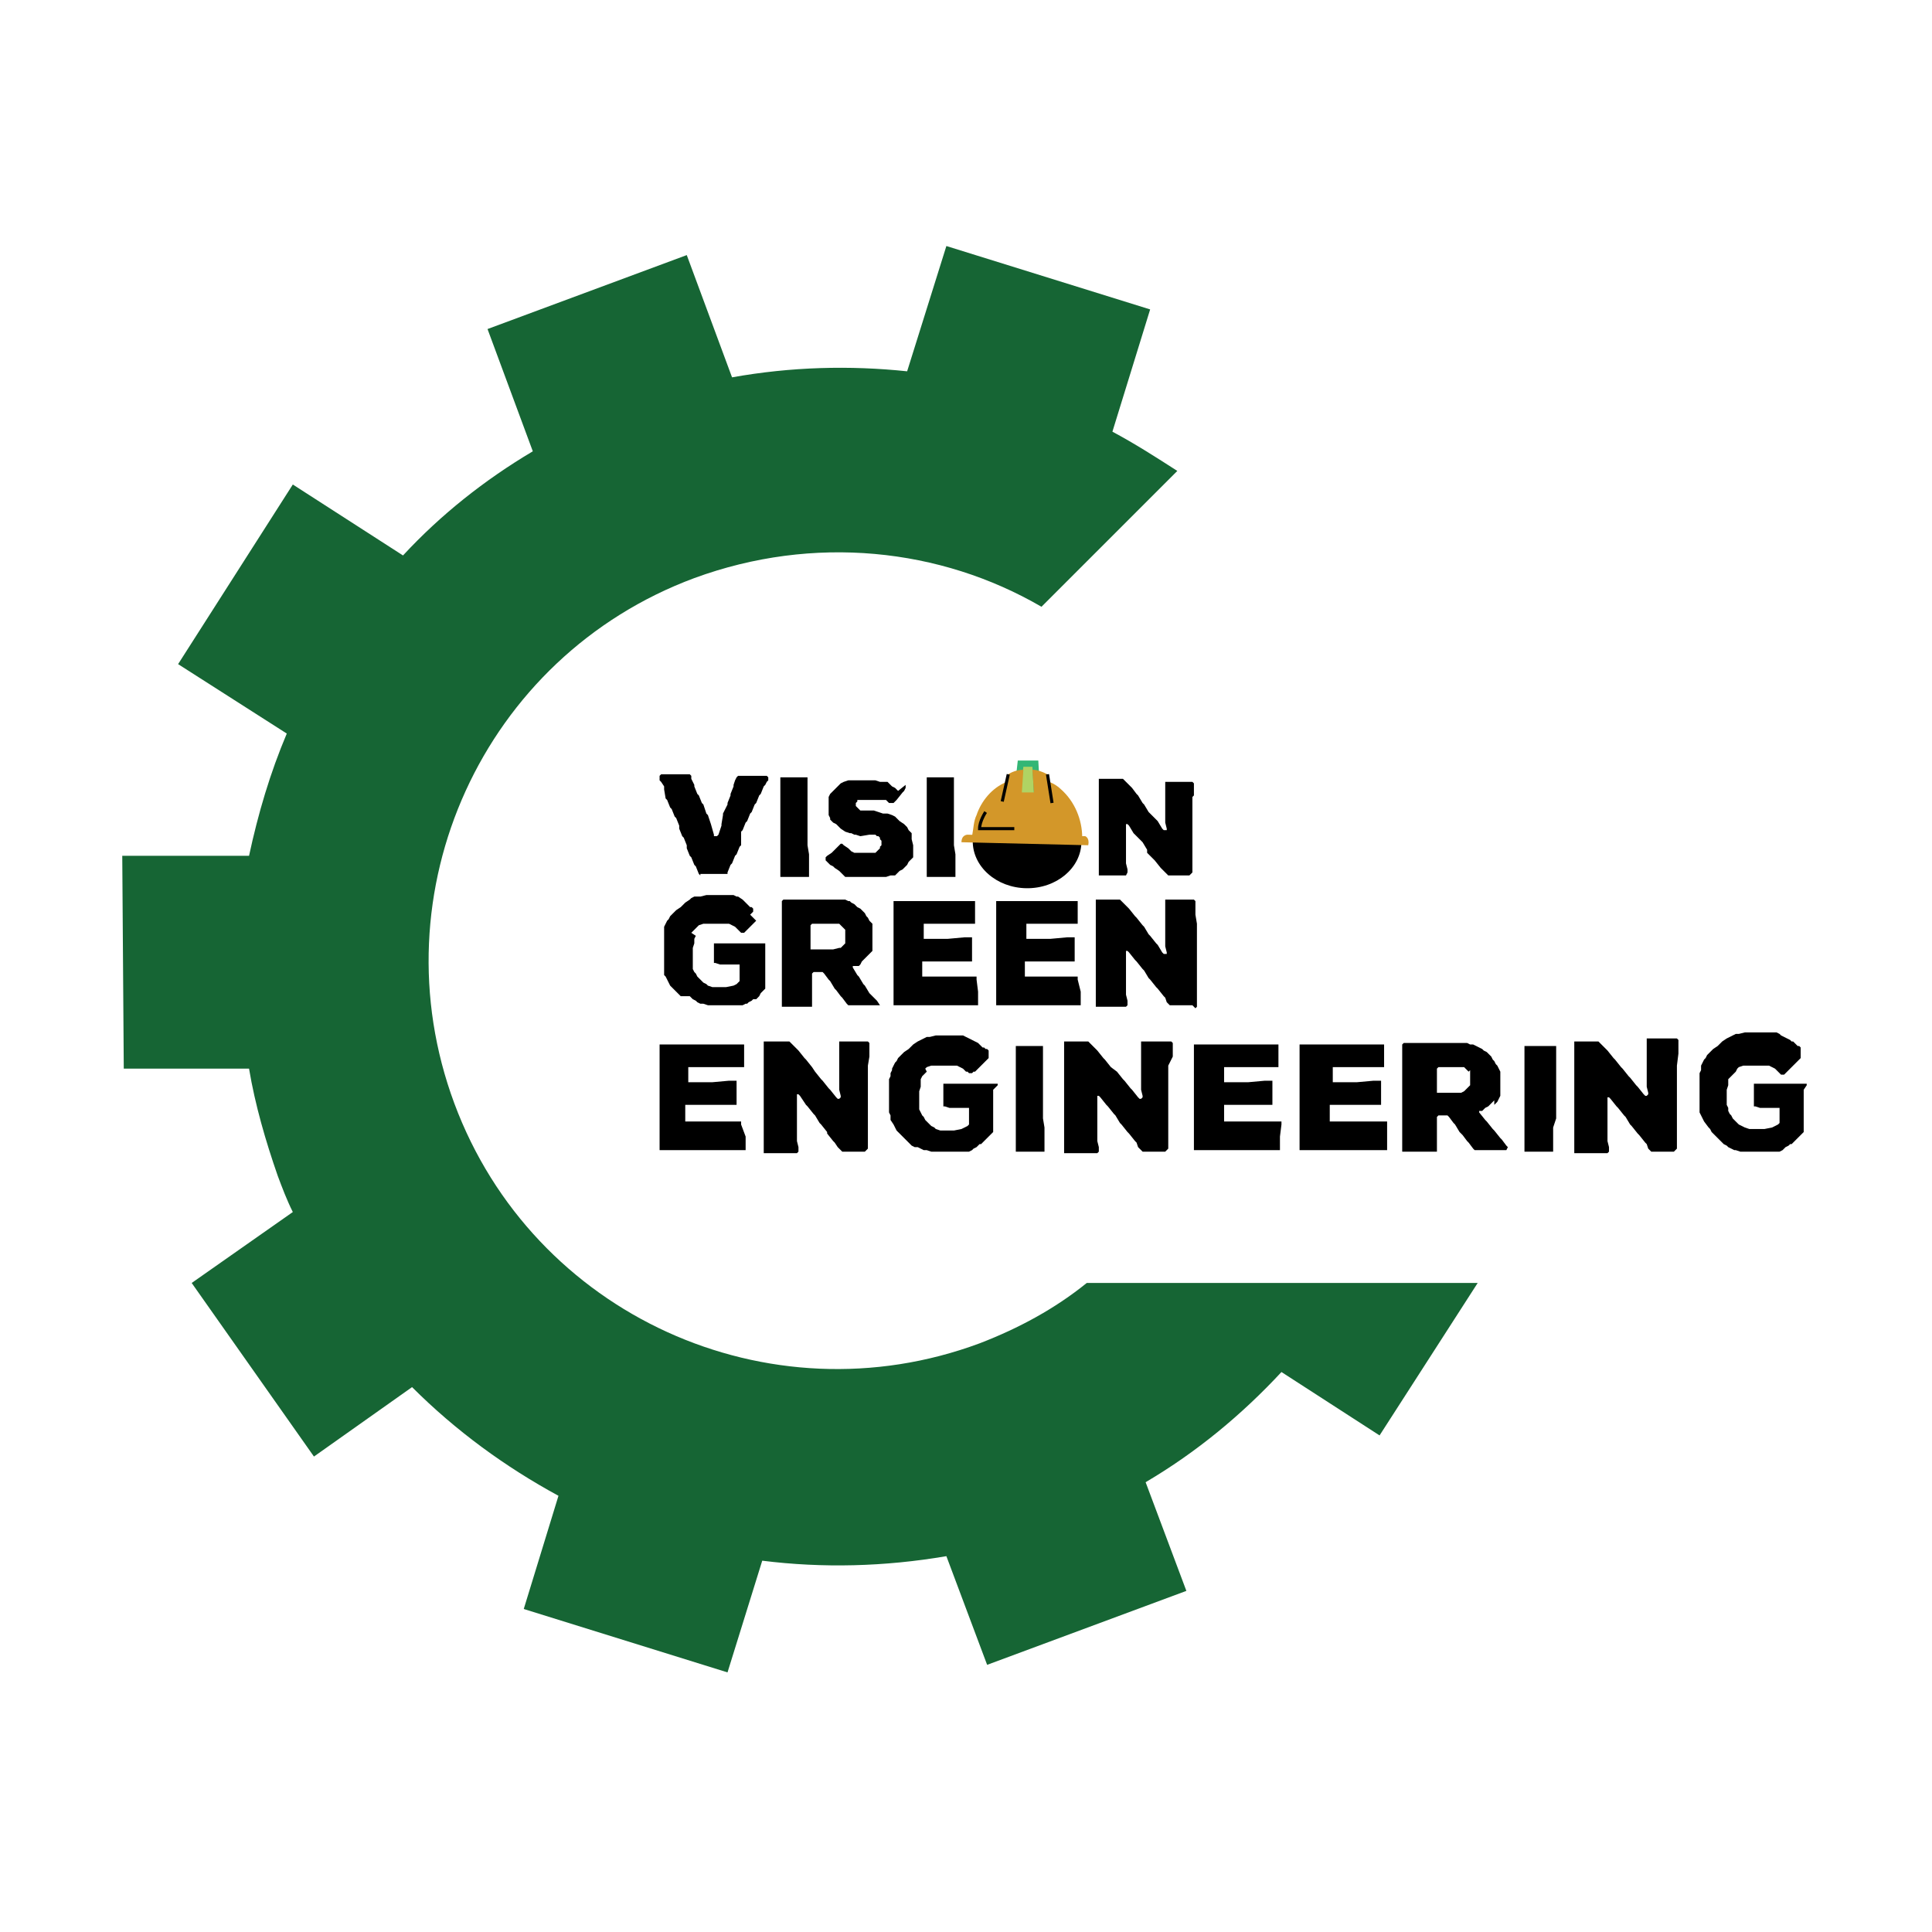 <?xml version="1.0" encoding="utf-8"?>
<!-- Generator: Adobe Illustrator 21.0.2, SVG Export Plug-In . SVG Version: 6.00 Build 0)  -->
<svg version="1.1" id="Layer_1" xmlns="http://www.w3.org/2000/svg" xmlns:xlink="http://www.w3.org/1999/xlink" x="0px" y="0px"
	 viewBox="0 0 128 128" style="enable-background:new 0 0 128 128;" xml:space="preserve">
<style type="text/css">
	.st0{fill:#166534;}
	.st1{fill:none;}
	.st2{fill:none;stroke:#33B675;stroke-width:0.825;stroke-miterlimit:10;}
	.st3{fill:#B0D363;}
	.st4{fill:#D39729;}
	.st5{fill:none;stroke:#000000;stroke-width:0.206;stroke-miterlimit:10;}
</style>
<g>
	<path class="st0" d="M64.9,89c-14,5.2-29.6-1.9-34.8-15.9C24.9,59.1,32,43.5,46,38.3c7.9-2.9,16.3-2,23,1.9c3-3,6-6,9-9
		c-1.4-0.9-2.8-1.8-4.3-2.6l2.5-8.1l-13.5-4.2l-2.6,8.3c-3.8-0.4-7.7-0.3-11.6,0.4l-3-8.1l-13.2,4.9l3,8.1c-3.2,1.9-6.1,4.2-8.6,6.9
		l-7.3-4.7L11.8,44l7.2,4.6c-1.1,2.6-1.9,5.3-2.5,8.1l-8.4,0l0.1,14.1l8.3,0c0.4,2.4,1.1,4.8,1.9,7.1c0.3,0.8,0.6,1.6,1,2.4
		l-6.7,4.7l8.1,11.5l6.5-4.6c2.9,2.9,6.2,5.3,9.7,7.2l-2.3,7.5l13.5,4.2l2.3-7.4c4,0.5,8.1,0.4,12.2-0.3l2.7,7.2l13.2-4.9l-2.7-7.2
		c3.4-2,6.4-4.5,9-7.3l6.5,4.2l6.5-10.1H72C69.9,86.7,67.5,88,64.9,89z"/>
	<g>
		<g>
			<path d="M50.7,62.7l0,0.2l0,0.6v0.9l0,0.4v0.6l0,0.1l-0.1,0.1l-0.1,0.1l-0.1,0.1L50.3,66l-0.1,0.1l-0.1,0.1L50,66.2l-0.1,0
				l-0.1,0.1l-0.2,0.1l-0.1,0.1l-0.1,0l-0.2,0.1l-0.1,0l-0.2,0l-0.1,0l-0.2,0l-0.1,0l-0.1,0l-0.4,0l-0.1,0l-0.3,0l-0.2,0l-0.2,0
				l-0.2,0l-0.1,0l-0.3-0.1l-0.1,0l-0.1,0l-0.2-0.1l-0.1-0.1l-0.2-0.1l-0.1-0.1l-0.1-0.1L45.1,66L45,65.9l-0.1-0.1l-0.2-0.2
				l-0.1-0.1l-0.1-0.1l-0.1-0.1l-0.2-0.4l-0.1-0.2l-0.1-0.1l0-0.2l0-0.2l0-0.2l0-0.2l0-0.2l0-0.2l0-0.2l0-0.1v-0.1l0-0.4l0-0.1
				l0-0.2l0-0.2l0-0.2l0-0.2l0-0.2l0-0.1l0.1-0.2l0.1-0.2l0.1-0.1l0.1-0.2l0.1-0.1l0.1-0.1l0.1-0.1l0.1-0.1l0.3-0.2l0.1-0.1l0.1-0.1
				l0.1-0.1l0.3-0.2l0.1-0.1l0.2-0.1l0.2,0l0.2,0l0.4-0.1l0.3,0l0.1,0l0.1,0l0.2,0l0.2,0l0.2,0l0.1,0l0.2,0l0.1,0l0.2,0l0.1,0
				l0.2,0.1l0.1,0l0.3,0.2l0.1,0.1l0.1,0.1l0,0l0.1,0.1l0.1,0.1l0,0l0.1,0.1l0.1,0l0.1,0.1v0.1l0,0.1l-0.1,0.1l-0.1,0.1L50.1,61
				l-0.3,0.3l-0.2,0.2l-0.1,0.1l-0.1,0.1l-0.1,0.1l-0.1,0l-0.1,0l-0.1-0.1l-0.1-0.1l-0.1-0.1l-0.1-0.1l-0.2-0.1l-0.2-0.1l-0.2,0
				l-0.2,0l-0.5,0h-0.1l-0.2,0l-0.3,0l-0.2,0l-0.3,0.1l-0.1,0.1l-0.1,0.1l-0.1,0.1l-0.1,0.1l-0.1,0.1L46.1,62L46,62.2l0,0.2l0,0.1
				l-0.1,0.3l0,0.2l0,0.2v0.2l0,0.2l0,0.2l0,0.2l0,0.2l0.1,0.2l0.1,0.1l0.1,0.2l0.1,0.1l0.2,0.2l0.1,0.1l0.2,0.1l0.1,0.1l0.3,0.1
				l0.2,0l0.2,0h0.2l0.2,0l0.1,0l0.5-0.1l0.2-0.1l0.1-0.1l0.1-0.1l0-0.1v-0.1l0-0.1v-0.1l0-0.3V64l0-0.1l-0.1,0h-0.2l-0.2,0l-0.2,0
				l-0.2,0h-0.2l-0.2,0l-0.3-0.1l-0.1,0l0,0l0-0.1l0-0.1l0-0.2l0-0.2l0-0.3l0-0.1v-0.2l0-0.1l0,0l0.1,0l0.2,0l0.2,0h0.4l0.6,0l0.8,0
				h0.2l0.4,0l0.2,0l0.1,0l0.1,0l0.1,0l0,0.1L50.7,62.7L50.7,62.7z"/>
			<path d="M58.3,66.6l-0.1,0h-0.7l-0.5,0h-0.2l-0.4,0h-0.1l-0.1,0l-0.1-0.1l-0.3-0.4L55.7,66l-0.3-0.4l-0.1-0.1L55,65l-0.1-0.1
				l-0.3-0.4l-0.1-0.1l-0.1,0l-0.1,0l-0.3,0l-0.1,0l-0.1,0.1l0,0.1l0,0.5l0,0.2l0,0.5l0,0.2l0,0.2v0.2l0,0.2l0,0.1l0,0l-0.1,0h-0.2
				l-0.5,0l-0.4,0h-0.2l-0.4,0l-0.1,0l-0.1,0l0-0.1l0-0.1l0-0.1l0-0.3l0-0.2l0-0.5v-0.2l0-0.5l0-0.2l0-0.5v-0.2l0-0.5v-0.2l0-0.5
				v-0.2l0-0.5v-0.2l0-0.5v-0.2l0-0.5v-0.2l0-0.3l0-0.1l0-0.1l0-0.1l0.1-0.1l0.1,0l0.1,0l0.1,0l0.4,0l1.2,0l0.7,0h0.2l0.6,0h0.4
				l0.2,0l0.1,0l0.2,0.1l0.1,0l0.1,0.1l0.2,0.1l0.1,0.1l0.1,0.1l0.2,0.1l0.1,0.1l0.1,0.1l0.1,0.1l0.1,0.2l0.1,0.1l0.1,0.2l0.1,0.1
				l0.1,0.1l0,0.2l0,0.2l0,0.2l0,0.2v0.2l0,0.2l0,0.2l0,0.2l0,0.2l-0.1,0.1L57.8,63l-0.1,0.1l-0.1,0.1l-0.1,0.1l-0.1,0.1l-0.2,0.2
				l-0.1,0.1L57,63.9l-0.1,0.1L56.7,64l-0.1,0l-0.1,0l0,0.1l0.3,0.5l0.1,0.1l0.3,0.5l0.1,0.1l0.3,0.5l0.1,0.1l0.3,0.3l0.1,0.1
				L58.3,66.6L58.3,66.6z M55.6,62.8l0.1,0l0.1-0.1l0.1-0.1l0.1-0.1l0-0.2l0-0.2l0-0.2l0-0.2l0-0.1l-0.1-0.1l-0.1-0.1l-0.1-0.1
				l-0.1-0.1l-0.2,0l-0.2,0l-0.5,0h-0.2l-0.5,0l-0.1,0l-0.1,0l-0.1,0.1l0,0.1l0,0.2l0,0.2l0,0.2l0,0.2l0,0.5l0,0.1l0,0.1l0.1,0
				l0.1,0l0.5,0h0.2l0.6,0L55.6,62.8z"/>
			<path d="M64.8,65.7l0,0.2l0,0.5l0,0.1l0,0.1l0,0l-1.3,0h-0.2l-0.5,0l-0.2,0l-0.5,0l-0.2,0h-0.7l-0.5,0h-0.2l-0.8,0l-0.3,0l-0.1,0
				l-0.1,0l0-0.1l0-0.1l0-0.2l0-0.2l0-0.1v-0.1l0-0.5v-0.2l0-0.5l0-0.2l0-0.5l0-0.2l0-0.5v-0.8l0-0.5l0-0.2l0-0.5l0-0.2v-0.2l0-0.3
				v-0.1l0-0.5l0-0.1l0-0.1l0,0l0.1,0l0.1,0l0.6,0l0.6,0h0.2l0.6,0h0.2l0.6,0h0.2l1.3,0l0.2,0l0.3,0h0.2l0.1,0l0.1,0l0,0.1l0,0.1
				v0.3l0,0.2v0.2l0,0.2l0,0.1l0,0.1l0,0.1l0,0.1l0,0l-0.1,0h-0.1l-0.2,0l-0.9,0h-0.2l-0.5,0h-0.2l-0.5,0l-0.4,0h-0.1l-0.1,0l-0.1,0
				l0,0l0,0.1l0,0.1l0,0.2v0.2l0,0.2l0,0.1l0,0.1l0,0l0.1,0l0.3,0l0.3,0h0.9l1.1-0.1l0.3,0l0.1,0l0.1,0l0,0.1l0,0.1l0,0.2l0,0.2v0.3
				l0,0.2l0,0.3l0,0.1l0,0.1l-0.1,0l-0.1,0H64l-0.4,0l-0.2,0l-0.8,0l-0.6,0h-0.2l-0.4,0l-0.2,0l-0.1,0l0,0l0,0.1l0,0.1l0,0.2l0,0.2
				v0.2l0,0.1l0,0.1l0,0l0.1,0l0.5,0H62l0.5,0l0.7,0h0.2l0.7,0h0.1l0.1,0l0.3,0l0.1,0l0,0.1l0,0.1L64.8,65.7z"/>
			<path d="M71.6,65.7l0,0.2l0,0.5l0,0.1l0,0.1l0,0l-1.3,0H70l-0.5,0l-0.2,0l-0.5,0l-0.2,0H68l-0.5,0h-0.2l-0.8,0l-0.3,0l-0.1,0
				l-0.1,0l0-0.1l0-0.1l0-0.2l0-0.2l0-0.1v-0.1l0-0.5v-0.2l0-0.5l0-0.2l0-0.5l0-0.2l0-0.5v-0.8l0-0.5l0-0.2l0-0.5l0-0.2v-0.2l0-0.3
				v-0.1l0-0.5l0-0.1l0-0.1l0,0l0.1,0l0.1,0l0.6,0l0.6,0h0.2l0.6,0h0.2l0.6,0h0.2l1.3,0l0.2,0l0.3,0h0.2l0.1,0l0.1,0l0,0.1l0,0.1
				v0.3l0,0.2v0.2l0,0.2l0,0.1l0,0.1l0,0.1l0,0.1l0,0l-0.1,0h-0.1l-0.2,0l-0.9,0h-0.2l-0.5,0h-0.2l-0.5,0l-0.4,0h-0.1l-0.1,0l-0.1,0
				l0,0l0,0.1l0,0.1l0,0.2v0.2l0,0.2l0,0.1l0,0.1l0,0l0.1,0l0.3,0l0.3,0h0.9l1.1-0.1l0.3,0l0.1,0l0.1,0l0,0.1l0,0.1l0,0.2l0,0.2v0.3
				l0,0.2l0,0.3l0,0.1l0,0.1l-0.1,0l-0.1,0h-0.2l-0.4,0l-0.2,0l-0.8,0l-0.6,0h-0.2l-0.4,0l-0.2,0l-0.1,0l0,0l0,0.1l0,0.1l0,0.2
				l0,0.2v0.2l0,0.1l0,0.1l0,0l0.1,0l0.5,0h0.2l0.5,0l0.7,0h0.2l0.7,0h0.1l0.1,0l0.3,0l0.1,0l0,0.1l0,0.1L71.6,65.7z"/>
			<path d="M79.3,61.2l0,0.2v1.4l0,0.6v0.2l0,1.3v0.2l0,0.1l0,0.2l0,0.5l0,0.6l0,0.1l0,0.1l-0.1,0.1L79,66.6l-0.1,0l-0.1,0l-0.5,0
				l-0.2,0l-0.2,0h-0.2l-0.1,0l-0.1,0l-0.1-0.1l-0.1-0.1l-0.1-0.3L77.1,66l-0.4-0.5l-0.1-0.1l-0.4-0.5l-0.1-0.1l-0.3-0.5l-0.1-0.1
				l-0.4-0.5l-0.1-0.1l-0.4-0.5l-0.1-0.1l-0.1,0l0,0.1l0,0.5v0.2l0,0.5v0.2l0,0.5v0.2l0,0.5l0,0.2l0.1,0.4l0,0.2l0,0.1l-0.1,0.1
				l-0.1,0l-0.1,0l-0.1,0l-0.2,0l-0.4,0h-0.2l-0.4,0h-0.2l-0.1,0l-0.1,0l-0.1,0l0-0.1l0-0.1l0-0.1v-0.1l0-0.3l0-0.2l0-0.5v-0.2
				l0-1.2l0-0.2l0-0.5l0-0.2v-0.7l0-0.5v-0.2l0-0.5l0-0.2l0-0.5l0-0.2v-0.2l0-0.1l0-0.1l0-0.1l0-0.1l0.1,0l0.1,0l0.3,0l0.3,0h0.7
				l0.1,0l0,0l0.1,0.1l0.4,0.4l0.1,0.1l0.4,0.5l0.1,0.1l0.4,0.5l0.1,0.1l0.3,0.5l0.1,0.1l0.4,0.5l0.1,0.1l0.3,0.5l0.1,0.1l0.1,0
				l0.1,0v-0.1l-0.1-0.4l0-0.2l0-0.4V62l0-0.6v-0.2l0-0.6l0-0.2l0-0.4v-0.2l0-0.1l0-0.1l0.1,0l0.1,0h0.1l0.2,0l0.4,0h0.2l0.3,0
				l0.1,0l0.2,0l0.1,0l0.1,0l0.1,0.1l0,0.1l0,0.1l0,0.2l0,0.3l0,0.2L79.3,61.2z"/>
		</g>
		<g>
			<path d="M49.4,75.3l0,0.2l0,0.5l0,0.1l0,0.1l0,0l-1.3,0h-0.2l-0.5,0l-0.2,0l-0.5,0l-0.2,0h-0.7l-0.5,0h-0.2l-0.9,0l-0.3,0l-0.1,0
				l-0.1,0l0-0.1l0-0.1l0-0.2l0-0.2l0-0.2v-0.1l0-0.5v-0.2l0-0.5l0-0.2l0-0.5l0-0.2l0-0.5v-0.8l0-0.5l0-0.2l0-0.5l0-0.2v-0.2l0-0.3
				v-0.1l0-0.5l0-0.1l0-0.1l0,0l0.1,0l0.1,0l0.6,0l0.6,0h0.2l0.6,0h0.2l0.6,0h0.2l1.4,0l0.2,0l0.3,0h0.3l0.1,0l0.1,0l0,0.1l0,0.1
				v0.3l0,0.2V70l0,0.2l0,0.1l0,0.2l0,0.1l0,0.1l0,0l-0.1,0H49l-0.2,0l-0.9,0h-0.2l-0.5,0H47l-0.5,0l-0.4,0h-0.2l-0.1,0l-0.1,0
				l-0.1,0l0,0.1l0,0.1l0,0.2v0.2l0,0.2l0,0.1l0,0.1l0,0l0.1,0l0.3,0l0.3,0h0.9l1.1-0.1l0.3,0l0.1,0l0.1,0l0,0.1l0,0.1l0,0.2l0,0.2
				v0.3l0,0.2l0,0.3l0,0.1l0,0.1l-0.1,0l-0.1,0h-0.2l-0.4,0l-0.2,0l-0.8,0l-0.6,0h-0.2l-0.4,0l-0.2,0l-0.1,0l-0.1,0l0,0.1l0,0.2
				l0,0.2l0,0.2v0.2l0,0.1l0,0.1l0,0l0.1,0l0.5,0h0.2l0.5,0l0.7,0h0.2l0.7,0h0.1l0.2,0l0.4,0l0.1,0l0,0.1l0,0.1L49.4,75.3z"/>
			<path d="M57.5,70.6l0,0.2v1.5l0,0.6V73l0,1.3v0.2l0,0.1l0,0.2l0,0.5l0,0.6l0,0.1l0,0.1l-0.1,0.1l-0.1,0.1l-0.1,0l-0.1,0l-0.5,0
				l-0.2,0l-0.2,0H56l-0.1,0l-0.1,0l-0.1-0.1L55.5,76l-0.2-0.3l-0.1-0.1l-0.4-0.5L54.8,75l-0.4-0.5l-0.1-0.1l-0.3-0.5l-0.1-0.1
				l-0.4-0.5l-0.1-0.1L53,72.6l-0.1-0.1l-0.1,0l0,0.1l0,0.5v0.2l0,0.5V74l0,0.6v0.2l0,0.6l0,0.2l0.1,0.4l0,0.2l0,0.1l-0.1,0.1
				l-0.1,0l-0.1,0l-0.1,0l-0.2,0l-0.5,0h-0.2l-0.4,0h-0.2l-0.2,0l-0.1,0l-0.1,0l0-0.1l0-0.1l0-0.1v-0.2l0-0.3l0-0.2l0-0.5v-0.2
				l0-1.2l0-0.2l0-0.5l0-0.2v-0.7l0-0.5v-0.2l0-0.5l0-0.2l0-0.5l0-0.2v-0.2l0-0.2l0-0.2l0-0.1l0-0.1l0.1,0l0.1,0l0.3,0l0.3,0h0.7
				l0.1,0l0.1,0l0.1,0.1l0.4,0.4l0.1,0.1l0.4,0.5l0.1,0.1l0.4,0.5L54,71l0.4,0.5l0.1,0.1l0.4,0.5l0.1,0.1l0.4,0.5l0.1,0.1l0.1,0
				l0.1-0.1v-0.1l-0.1-0.4l0-0.2l0-0.4v-0.2l0-0.6v-0.2l0-0.6l0-0.2l0-0.4v-0.2l0-0.1l0-0.1l0.1,0l0.1,0h0.1l0.2,0l0.4,0h0.2l0.3,0
				l0.1,0l0.2,0l0.1,0l0.1,0l0.1,0.1l0,0.1l0,0.1l0,0.2l0,0.3l0,0.2L57.5,70.6z"/>
			<path d="M65.8,72.2l0,0.2l0,0.6v0.9l0,0.4v0.6l0,0.1l-0.1,0.1l-0.1,0.1l-0.1,0.1l-0.2,0.2l-0.1,0.1l-0.1,0.1l-0.1,0.1l-0.1,0
				l-0.1,0.1L64.7,76l-0.2,0.1l-0.1,0.1l-0.2,0.1l-0.2,0l-0.2,0l-0.1,0l-0.2,0l-0.1,0l-0.1,0l-0.4,0l-0.2,0l-0.3,0l-0.2,0l-0.2,0
				l-0.2,0l-0.1,0l-0.3-0.1l-0.2,0L61,76.1l-0.2-0.1L60.6,76l-0.2-0.1l-0.1-0.1l-0.1-0.1l-0.1-0.1l-0.1-0.1l-0.1-0.1l-0.2-0.2
				l-0.1-0.1L59.5,75l-0.1-0.1l-0.2-0.4L59,74.2L59,74.1l0-0.2l-0.1-0.2l0-0.2l0-0.2l0-0.2l0-0.2l0-0.2l0-0.1v-0.2l0-0.4l0-0.1
				l0-0.2l0-0.2l0.1-0.2l0-0.2l0.1-0.2l0-0.1l0.1-0.2l0.1-0.2l0.1-0.1l0.1-0.2l0.1-0.1l0.1-0.1l0.1-0.1l0.1-0.1l0.3-0.2l0.1-0.1
				l0.1-0.1l0.1-0.1l0.3-0.2l0.2-0.1l0.2-0.1l0.2-0.1l0.2,0l0.4-0.1l0.3,0l0.1,0l0.1,0l0.2,0l0.2,0l0.2,0l0.1,0l0.2,0l0.1,0l0.2,0
				l0.1,0l0.2,0.1l0.2,0.1l0.4,0.2l0.2,0.1l0.1,0.1l0,0l0.1,0.1l0.1,0.1l0.1,0l0.1,0.1l0.1,0l0.1,0.1V70l0,0.1l-0.1,0.1l-0.1,0.1
				l-0.1,0.1l-0.3,0.3l-0.2,0.2l-0.1,0.1L64.5,71l-0.1,0.1l-0.1,0l-0.1,0l-0.1-0.1L64,71l-0.1-0.1l-0.1-0.1l-0.2-0.1l-0.2-0.1
				l-0.2,0l-0.2,0l-0.5,0h-0.1l-0.2,0l-0.3,0l-0.2,0l-0.3,0.1l-0.1,0.1L61.4,71l-0.1,0.1l-0.1,0.1l-0.1,0.1L61,71.5L61,71.6l0,0.2
				l0,0.2l-0.1,0.3l0,0.2l0,0.2v0.2l0,0.2l0,0.2l0,0.2l0.1,0.2l0.1,0.2l0.1,0.1l0.1,0.2l0.1,0.1l0.2,0.2l0.1,0.1l0.2,0.1l0.1,0.1
				l0.3,0.1l0.2,0l0.2,0h0.2l0.2,0l0.1,0l0.5-0.1l0.2-0.1l0.2-0.1l0.1-0.1l0-0.1v-0.1l0-0.1V74l0-0.3v-0.2l0-0.1l-0.1,0h-0.2l-0.2,0
				l-0.2,0l-0.2,0h-0.2l-0.2,0l-0.3-0.1l-0.1,0l0,0l0-0.1l0-0.1l0-0.2l0-0.3l0-0.3l0-0.2v-0.2l0-0.1l0.1,0l0.1,0l0.2,0l0.2,0h0.5
				l0.6,0l0.8,0h0.2l0.4,0l0.2,0l0.1,0l0.1,0l0.1,0l0,0.1L65.8,72.2L65.8,72.2z"/>
			<path d="M69.2,74.7v0.2l0,0.5v0.2l0,0.5v0.1l0,0.1l-0.1,0l-0.1,0l-0.5,0h-0.6l-0.5,0l-0.1,0l0,0v-0.1l0-0.2v-0.2l0-0.1v-0.2
				l0-0.5l0-0.2l0-0.5l0-0.2l0-0.5v-0.2l0-0.5v-0.9l0-0.5v-0.2l0-0.5v-0.9l0-0.5l0-0.1l0.1,0l0.1,0h0.1l0.2,0l0.2,0h0.2l0.5,0H69
				l0.1,0l0,0.1l0,0.1l0,0.3l0,0.2v1l0,0.5v0.2l0,0.5V72l0,0.5v0.2l0,0.5v0.9L69.2,74.7z"/>
			<path d="M77.4,70.6l0,0.2v1.5l0,0.6V73l0,1.3v0.2l0,0.1l0,0.2l0,0.5l0,0.6l0,0.1l0,0.1l-0.1,0.1l-0.1,0.1l-0.1,0l-0.1,0l-0.5,0
				l-0.2,0l-0.2,0h-0.2l-0.1,0l-0.1,0l-0.1-0.1L75.4,76l-0.1-0.3l-0.1-0.1l-0.4-0.5L74.7,75l-0.4-0.5l-0.1-0.1l-0.3-0.5l-0.1-0.1
				l-0.4-0.5l-0.1-0.1l-0.4-0.5l-0.1-0.1l-0.1,0l0,0.1l0,0.5v0.2l0,0.5V74l0,0.6v0.2l0,0.6l0,0.2l0.1,0.4l0,0.2l0,0.1l-0.1,0.1
				l-0.1,0l-0.1,0l-0.1,0l-0.2,0l-0.5,0h-0.2l-0.4,0h-0.2l-0.2,0l-0.1,0l-0.1,0l0-0.1l0-0.1l0-0.1v-0.2l0-0.3l0-0.2l0-0.5v-0.2
				l0-1.2l0-0.2l0-0.5l0-0.2v-0.7l0-0.5v-0.2l0-0.5l0-0.2l0-0.5l0-0.2v-0.2l0-0.2l0-0.2l0-0.1l0-0.1l0.1,0l0.1,0l0.3,0l0.3,0h0.7
				l0.1,0l0,0l0.1,0.1l0.4,0.4l0.1,0.1l0.4,0.5l0.1,0.1l0.4,0.5L74,71l0.4,0.5l0.1,0.1l0.4,0.5l0.1,0.1l0.4,0.5l0.1,0.1l0.1,0
				l0.1-0.1v-0.1l-0.1-0.4l0-0.2l0-0.4v-0.2l0-0.6v-0.2l0-0.6l0-0.2l0-0.4v-0.2l0-0.1l0-0.1l0.1,0l0.1,0h0.1l0.2,0l0.4,0h0.2l0.3,0
				l0.2,0l0.2,0l0.1,0l0.1,0l0.1,0.1l0,0.1l0,0.1l0,0.2l0,0.3l0,0.2L77.4,70.6z"/>
			<path d="M84.8,75.3l0,0.2l0,0.5l0,0.1l0,0.1l0,0l-1.3,0h-0.2l-0.5,0l-0.2,0l-0.5,0l-0.2,0h-0.7l-0.5,0h-0.2l-0.9,0l-0.3,0l-0.1,0
				l-0.1,0l0-0.1l0-0.1l0-0.2l0-0.2l0-0.2v-0.1l0-0.5v-0.2l0-0.5l0-0.2l0-0.5l0-0.2l0-0.5v-0.8l0-0.5l0-0.2l0-0.5l0-0.2v-0.2l0-0.3
				v-0.1l0-0.5l0-0.1l0-0.1l0.1,0l0.1,0l0.1,0l0.6,0l0.6,0h0.2l0.6,0h0.2l0.6,0h0.2l1.4,0l0.2,0l0.3,0h0.2l0.1,0l0.1,0l0,0.1l0,0.1
				v0.3l0,0.2V70l0,0.2l0,0.1l0,0.2l0,0.1l0,0.1l0,0l-0.1,0h-0.1l-0.2,0l-0.9,0H83l-0.5,0h-0.2l-0.5,0l-0.4,0h-0.1l-0.1,0l-0.1,0
				l0,0l0,0.1l0,0.1l0,0.2v0.2l0,0.2l0,0.1l0,0.1l0,0l0.1,0l0.3,0l0.3,0h0.9l1.1-0.1l0.3,0l0.1,0l0.1,0l0,0.1l0,0.1l0,0.2l0,0.2v0.3
				l0,0.2l0,0.3l0,0.1l0,0.1l-0.1,0l-0.1,0H84l-0.4,0l-0.2,0l-0.8,0l-0.6,0h-0.2l-0.4,0l-0.2,0l-0.1,0l0,0l0,0.1l0,0.2l0,0.2l0,0.2
				v0.2l0,0.1l0,0.1l0,0l0.1,0l0.5,0h0.2l0.5,0l0.7,0h0.2l0.7,0h0.2l0.2,0l0.4,0l0.1,0l0,0.1l0,0.1L84.8,75.3z"/>
			<path d="M91.9,75.3l0,0.2l0,0.5l0,0.1l0,0.1l-0.1,0l-1.3,0h-0.2l-0.5,0l-0.2,0l-0.5,0l-0.2,0h-0.7l-0.5,0h-0.2l-0.9,0l-0.3,0
				l-0.1,0l-0.1,0l0-0.1l0-0.1l0-0.2l0-0.2l0-0.2v-0.1l0-0.5v-0.2l0-0.5l0-0.2l0-0.5l0-0.2l0-0.5v-0.8l0-0.5l0-0.2l0-0.5l0-0.2v-0.2
				l0-0.3v-0.1l0-0.5l0-0.1l0-0.1l0.1,0l0.1,0l0.1,0l0.6,0l0.6,0h0.2l0.6,0h0.2l0.6,0h0.2l1.4,0l0.2,0l0.3,0h0.2l0.1,0l0.1,0l0,0.1
				l0,0.1v0.3l0,0.2V70l0,0.2l0,0.1l0,0.2l0,0.1l0,0.1l0,0l-0.1,0h-0.1l-0.2,0l-0.9,0h-0.2l-0.5,0h-0.2l-0.5,0l-0.4,0h-0.1l-0.1,0
				l-0.1,0l0,0l0,0.1l0,0.1l0,0.2v0.2l0,0.2l0,0.1l0,0.1l0,0l0.1,0l0.3,0l0.3,0h0.9l1.1-0.1l0.3,0l0.1,0l0.1,0l0,0.1l0,0.1l0,0.2
				l0,0.2v0.3l0,0.2l0,0.3l0,0.1l0,0.1l-0.1,0l-0.1,0h-0.2l-0.5,0l-0.2,0l-0.8,0l-0.6,0h-0.2l-0.4,0l-0.2,0l-0.1,0l0,0l0,0.1l0,0.2
				l0,0.2l0,0.2v0.2l0,0.1l0,0.1l0,0l0.1,0l0.5,0h0.2l0.5,0l0.7,0h0.2l0.7,0h0.2l0.2,0l0.4,0l0.1,0l0,0.1l0,0.1L91.9,75.3z"/>
			<path d="M99.8,76.2l-0.1,0H99l-0.5,0h-0.2l-0.4,0h-0.1l-0.1,0l-0.1-0.1l-0.3-0.4l-0.1-0.1l-0.3-0.4L96.7,75l-0.3-0.5l-0.1-0.1
				L96,74l-0.1-0.1l-0.1,0l-0.1,0l-0.3,0l-0.1,0l-0.1,0.1l0,0.1l0,0.5l0,0.2l0,0.6l0,0.2l0,0.2v0.2l0,0.2l0,0.1l-0.1,0l-0.1,0h-0.2
				l-0.5,0l-0.5,0h-0.2l-0.5,0l-0.1,0l-0.1,0l0-0.1l0-0.1l0-0.1l0-0.3l0-0.2l0-0.5v-0.2l0-0.5l0-0.2l0-0.5v-0.2l0-0.5v-0.2l0-0.5
				v-0.2l0-0.5v-0.2l0-0.5v-0.2l0-0.5v-0.2l0-0.3l0-0.2l0-0.1l0-0.1l0.1-0.1l0.1,0l0.1,0l0.1,0l0.4,0l1.2,0l0.7,0h0.2l0.7,0h0.4
				l0.2,0l0.1,0l0.2,0.1l0.2,0l0.2,0.1l0.2,0.1l0.2,0.1l0.1,0.1l0.2,0.1l0.1,0.1l0.1,0.1l0.1,0.1l0.1,0.2l0.1,0.1l0.1,0.2l0.1,0.1
				l0.1,0.2l0.1,0.2l0,0.2l0,0.2l0,0.2v0.2l0,0.2l0,0.2l0,0.2l0,0.2l-0.1,0.2l-0.1,0.2l-0.1,0.1l-0.1,0.1L99,72.9L98.9,73l-0.2,0.2
				l-0.1,0.1l-0.2,0.1l-0.1,0.1l-0.1,0.1l-0.1,0l-0.1,0l0,0.1l0.4,0.5l0.1,0.1l0.4,0.5l0.1,0.1l0.4,0.5l0.1,0.1l0.3,0.4l0.1,0.1
				L99.8,76.2L99.8,76.2z M97,72.3l0.1-0.1l0.1-0.1l0.1-0.1l0.1-0.1l0-0.2l0-0.2l0-0.2l0-0.2l0-0.2L97.3,71l-0.1-0.1l-0.1-0.1
				L97,70.7l-0.2,0l-0.2,0l-0.5,0H96l-0.5,0l-0.1,0l-0.1,0l-0.1,0.1l0,0.1l0,0.2l0,0.2l0,0.2l0,0.2l0,0.5l0,0.1l0,0.1l0.1,0l0.1,0
				l0.5,0h0.2l0.7,0L97,72.3z"/>
			<path d="M102.9,74.7v0.2l0,0.5v0.2l0,0.5v0.1l0,0.1l-0.1,0l-0.1,0l-0.5,0h-0.6l-0.5,0l-0.1,0l0,0v-0.1l0-0.2v-0.2l0-0.1v-0.2
				l0-0.5l0-0.2l0-0.5l0-0.2l0-0.5v-0.2l0-0.5v-0.9l0-0.5v-0.2l0-0.5v-0.9l0-0.5l0-0.1l0.1,0l0.1,0h0.1l0.2,0l0.2,0h0.2l0.5,0h0.6
				l0.1,0l0,0.1l0,0.1l0,0.3l0,0.2v1l0,0.5v0.2l0,0.5V72l0,0.5v0.2l0,0.5v0.9L102.9,74.7z"/>
			<path d="M111.1,70.6l0,0.2v1.5l0,0.6V73l0,1.3v0.2l0,0.1l0,0.2l0,0.5l0,0.6l0,0.1l0,0.1l-0.1,0.1l-0.1,0.1l-0.1,0l-0.1,0l-0.5,0
				l-0.2,0l-0.2,0h-0.2l-0.1,0l-0.1,0l-0.1-0.1l-0.1-0.1l-0.1-0.3l-0.1-0.1l-0.4-0.5l-0.1-0.1l-0.4-0.5l-0.1-0.1l-0.3-0.5l-0.1-0.1
				l-0.4-0.5l-0.1-0.1l-0.4-0.5l-0.1-0.1l-0.1,0l0,0.1l0,0.5v0.2l0,0.5V74l0,0.6v0.2l0,0.6l0,0.2l0.1,0.4l0,0.2l0,0.1l-0.1,0.1
				l-0.1,0l-0.1,0l-0.1,0l-0.2,0l-0.5,0h-0.2l-0.4,0h-0.2l-0.2,0l-0.1,0l-0.1,0l0-0.1l0-0.1l0-0.1v-0.2l0-0.3l0-0.2l0-0.5v-0.2
				l0-1.2l0-0.2l0-0.5l0-0.2v-0.7l0-0.5v-0.2l0-0.5l0-0.2l0-0.5l0-0.2v-0.2l0-0.2l0-0.2l0-0.1l0-0.1l0.1,0l0.1,0l0.3,0l0.3,0h0.7
				l0.1,0l0,0l0.1,0.1l0.4,0.4l0.1,0.1l0.4,0.5l0.1,0.1l0.4,0.5l0.1,0.1l0.4,0.5l0.1,0.1l0.4,0.5l0.1,0.1l0.4,0.5l0.1,0.1l0.1,0
				l0.1-0.1v-0.1l-0.1-0.4l0-0.2l0-0.4v-0.2l0-0.6v-0.2l0-0.6l0-0.2l0-0.4v-0.2l0-0.1l0-0.1l0.1,0l0.1,0h0.1l0.2,0l0.4,0h0.2l0.3,0
				l0.2,0l0.2,0l0.1,0l0.1,0l0.1,0.1l0,0.1l0,0.1l0,0.2l0,0.3l0,0.2L111.1,70.6z"/>
			<path d="M119.5,72.2l0,0.2l0,0.6v0.9l0,0.4v0.6l0,0.1l-0.1,0.1l-0.1,0.1l-0.1,0.1l-0.2,0.2l-0.1,0.1l-0.1,0.1l-0.1,0.1l-0.1,0
				l-0.1,0.1l-0.2,0.1l-0.1,0.1l-0.1,0.1l-0.2,0.1l-0.2,0l-0.2,0l-0.1,0l-0.2,0l-0.1,0l-0.2,0l-0.4,0l-0.1,0l-0.3,0l-0.2,0l-0.2,0
				l-0.2,0l-0.2,0l-0.3-0.1l-0.1,0l-0.2-0.1l-0.2-0.1l-0.1-0.1l-0.2-0.1l-0.1-0.1l-0.1-0.1l-0.1-0.1l-0.1-0.1l-0.1-0.1l-0.2-0.2
				l-0.1-0.1l-0.1-0.2l-0.1-0.1l-0.3-0.4l-0.1-0.2l-0.1-0.2l-0.1-0.2l0-0.2l0-0.2l0-0.2l0-0.2l0-0.2l0-0.2l0-0.1v-0.2l0-0.4l0-0.1
				l0-0.2l0-0.2l0-0.2l0.1-0.2l0-0.2l0-0.1l0.1-0.2l0.1-0.2l0.1-0.1l0.1-0.2l0.1-0.1l0.1-0.1l0.1-0.1l0.1-0.1l0.3-0.2l0.1-0.1
				l0.1-0.1l0.1-0.1l0.3-0.2l0.2-0.1l0.2-0.1l0.2-0.1l0.2,0l0.4-0.1l0.3,0l0.2,0l0.2,0l0.2,0l0.2,0l0.2,0l0.1,0l0.2,0l0.1,0l0.2,0
				l0.2,0l0.2,0.1l0.1,0.1l0.4,0.2l0.2,0.1l0.1,0.1l0.1,0l0.1,0.1l0.1,0.1l0,0l0.1,0.1l0.1,0l0.1,0.1V70l0,0.1l-0.1,0.1l-0.1,0.1
				l-0.1,0.1l-0.3,0.3l-0.2,0.2l-0.1,0.1l-0.1,0.1l-0.1,0.1l-0.1,0l-0.1,0l-0.1-0.1l-0.1-0.1l-0.1-0.1l-0.1-0.1l-0.2-0.1l-0.2-0.1
				l-0.2,0l-0.2,0l-0.5,0h-0.1l-0.2,0l-0.3,0l-0.2,0l-0.3,0.1l-0.1,0.1L115,71l-0.1,0.1l-0.1,0.1l-0.1,0.1l-0.1,0.1l-0.1,0.1l0,0.2
				l0,0.2l-0.1,0.3l0,0.2l0,0.2v0.2l0,0.2l0,0.2l0.1,0.2l0,0.2l0.1,0.2l0.1,0.1l0.1,0.2l0.1,0.1l0.2,0.2l0.1,0.1l0.2,0.1l0.2,0.1
				l0.3,0.1l0.2,0l0.2,0h0.2l0.2,0l0.2,0l0.5-0.1l0.2-0.1l0.2-0.1l0.1-0.1l0-0.1v-0.1l0-0.1V74l0-0.3v-0.2l0-0.1l-0.1,0h-0.2l-0.2,0
				l-0.2,0l-0.2,0h-0.2l-0.2,0l-0.3-0.1l-0.1,0l0,0l0-0.1l0-0.1l0-0.2l0-0.3l0-0.3l0-0.2v-0.2l0-0.1l0,0l0.1,0l0.2,0l0.2,0h0.5
				l0.6,0l0.8,0h0.2l0.4,0l0.2,0l0.1,0l0.1,0l0.1,0l0,0.1L119.5,72.2L119.5,72.2z"/>
		</g>
		<path d="M50.9,51.5l0,0.1l0,0.1l-0.1,0.1l-0.1,0.2l-0.1,0.1l-0.2,0.5l-0.1,0.1l-0.2,0.5l-0.1,0.1l-0.2,0.5l-0.1,0.1l-0.2,0.5
			l-0.1,0.1l-0.2,0.5l-0.1,0.1L49.1,56L49,56.1l-0.2,0.5l-0.1,0.1l-0.2,0.5l-0.1,0.1l-0.2,0.5l0,0.1l-0.1,0l-0.1,0l-0.7,0l-0.1,0
			l-0.5,0l-0.2,0l-0.1,0L46.4,58l-0.1-0.1l-0.2-0.5l-0.1-0.1l-0.2-0.5l-0.1-0.1l-0.2-0.5L45.5,56l-0.2-0.5l-0.1-0.1l-0.2-0.5
			L45,54.7l-0.2-0.5l-0.1-0.1l-0.2-0.5l-0.1-0.1l-0.2-0.5l-0.1-0.1L44,52.3L44,52.1l-0.2-0.3l-0.1-0.1l0-0.1l0-0.1l0-0.1l0.1-0.1
			l0.1,0l0.1,0h0.1l0.4,0l0.4,0l0.6,0l0.1,0l0.1,0l0.1,0.1l0,0.1l0,0.1L46,52l0,0.1l0.2,0.5l0.1,0.1l0.2,0.5l0.1,0.1l0.2,0.6
			l0.1,0.1l0.2,0.6l0.2,0.7l0,0.1l0.1,0l0.1,0l0.1-0.1l0.2-0.6l0-0.1l0.1-0.6l0-0.1l0.3-0.6l0-0.1l0.2-0.5l0-0.1l0.2-0.5l0-0.1
			l0.1-0.3l0.1-0.2l0.1-0.1l0.1,0l0.1,0h0.1l0.1,0l0.2,0h0.6l0.4,0l0.2,0l0.1,0L50.9,51.5L50.9,51.5z"/>
		<path d="M53.6,56.6v0.1l0,0.5v0.1l0,0.5V58l0,0.1l-0.1,0l-0.1,0l-0.5,0h-0.6l-0.5,0l-0.1,0l0,0v-0.1l0-0.2v-0.1l0-0.1v-0.1l0-0.5
			l0-0.1l0-0.5l0-0.1l0-0.5v-0.1l0-0.5V54l0-0.5v-0.1l0-0.5v-0.8l0-0.5l0-0.1l0.1,0l0.1,0H52l0.1,0l0.2,0h0.1l0.4,0h0.6l0.1,0l0,0.1
			l0,0.1l0,0.2l0,0.1v0.9l0,0.5v0.1l0,0.5v0.1l0,0.5v0.1l0,0.5v0.8L53.6,56.6z"/>
		<path d="M60.5,56l0,0.2l0,0.2l0,0.1l0,0.2l0,0.1L60.3,57l-0.1,0.1l-0.1,0.2L60,57.4l-0.1,0.1l-0.1,0.1l-0.2,0.1l-0.1,0.1l-0.1,0.1
			l-0.1,0.1L59,58l-0.3,0.1l-0.1,0l-0.2,0l-0.1,0l-0.2,0l-0.1,0l-0.2,0l-0.4,0H57l-0.1,0l-0.2,0l-0.1,0l-0.2,0l-0.1,0L56,58.1
			L55.9,58l-0.1-0.1l-0.1-0.1l-0.1-0.1l-0.3-0.2l-0.1-0.1l-0.2-0.1l-0.1-0.1l-0.1-0.1l-0.1-0.1l0-0.1l0-0.1l0,0l0.1-0.1l0.3-0.2
			l0.1-0.1l0.2-0.2l0.1-0.1l0.1-0.1l0.1-0.1l0.1,0l0.1,0.1l0.3,0.2l0.1,0.1l0.1,0.1l0.2,0.1l0.1,0l0.1,0l0.1,0l0.2,0l0.1,0l0.6,0
			l0.1,0l0.1,0l0.1-0.1l0.1-0.1l0.1-0.1l0-0.1l0.1-0.1l0-0.2l0-0.1l-0.1-0.1l0-0.1l-0.1-0.1l-0.1,0l-0.1-0.1l-0.2,0l-0.2,0L57,55.4
			l-0.3-0.1l-0.1,0l-0.2-0.1l-0.1,0L56,55.1l-0.3-0.2l-0.1-0.1l-0.1-0.1l-0.1-0.1l-0.2-0.1l-0.1-0.1L55,54.3L55,54.2L54.9,54l0-0.1
			l0-0.2l0-0.3l0-0.1l0-0.2l0-0.1l0-0.1l0-0.1l0.1-0.2l0.1-0.1l0.1-0.1l0.1-0.1l0.1-0.1l0.1-0.1l0.1-0.1l0.1-0.1l0.2-0.1l0.3-0.1
			l0.1,0l0.2,0l0.1,0l0.3,0l0.2,0l0.1,0l0.1,0h0.1l0.3,0l0.1,0l0.1,0l0.1,0l0.3,0.1l0.2,0l0.1,0l0.2,0l0.1,0.1l0.1,0.1l0.1,0.1
			l0.2,0.1l0.1,0.1l0.1,0.1L60,52v0.1L60,52.2l-0.1,0.2l-0.1,0.1l-0.4,0.5l-0.1,0.1l-0.1,0.1l-0.1,0l-0.1,0l-0.1,0l-0.1-0.1L58.7,53
			l-0.1,0l-0.1,0l-0.1,0l-0.2,0l-0.2,0l-0.1,0l-0.2,0h-0.2l-0.2,0l-0.2,0l-0.1,0l-0.1,0L56.8,53l0,0.1l-0.1,0.1l0,0.1l0,0.1l0.1,0.1
			l0.1,0.1l0.1,0.1l0.1,0l0.1,0l0.2,0l0.3,0l0.2,0l0.3,0.1l0.3,0.1l0.2,0l0.1,0l0.3,0.1l0.2,0.1l0.1,0.1l0.1,0.1l0.1,0.1l0.3,0.2
			l0.1,0.1l0.1,0.1l0.1,0.2l0.1,0.1l0.1,0.1l0,0.1l0,0.2l0,0.1L60.5,56z"/>
		<path d="M63.3,56.6v0.1l0,0.5v0.1l0,0.5V58l0,0.1l-0.1,0l-0.1,0l-0.5,0H62l-0.5,0l-0.1,0l0,0v-0.1l0-0.2v-0.1l0-0.1v-0.1l0-0.5
			l0-0.1l0-0.5l0-0.1l0-0.5v-0.1l0-0.5V54l0-0.5v-0.1l0-0.5v-0.8l0-0.5l0-0.1l0.1,0l0.1,0h0.1l0.1,0l0.2,0h0.1l0.4,0h0.6l0.1,0
			l0,0.1l0,0.1l0,0.2l0,0.1v0.9l0,0.5v0.1l0,0.5v0.1l0,0.5v0.1l0,0.5v0.8L63.3,56.6z"/>
		<path d="M79,52.8l0,0.1v1.4l0,0.5V55l0,1.2v0.2l0,0.1l0,0.2l0,0.4l0,0.5l0,0.1l0,0.1L78.8,58L78.7,58l-0.1,0l-0.1,0l-0.5,0l-0.1,0
			l-0.2,0h-0.1l-0.1,0l-0.1,0l-0.1-0.1l-0.1-0.1L77,57.6l-0.1-0.1L76.5,57l-0.1-0.1l-0.4-0.4L76,56.3l-0.3-0.5l-0.1-0.1l-0.4-0.4
			l-0.1-0.1l-0.3-0.5l-0.1-0.1l-0.1,0l0,0.1l0,0.5v0.1l0,0.5V56l0,0.5v0.1l0,0.5l0,0.1l0.1,0.4l0,0.1l0,0.1L74.6,58l-0.1,0l-0.1,0
			l-0.1,0l-0.2,0l-0.4,0h-0.1l-0.4,0h-0.1l-0.1,0l-0.1,0l-0.1,0l0-0.1l0-0.1l0-0.1v-0.1l0-0.3l0-0.1l0-0.5v-0.1l0-1.1l0-0.1l0-0.5
			l0-0.1V54l0-0.5v-0.1l0-0.5l0-0.1l0-0.5l0-0.1v-0.2l0-0.1l0-0.1l0-0.1l0-0.1l0.1,0l0.1,0l0.3,0l0.3,0h0.7l0.1,0l0,0l0.1,0.1
			l0.4,0.4l0.1,0.1l0.3,0.4l0.1,0.1l0.3,0.5l0.1,0.1l0.3,0.5l0.1,0.1l0.4,0.4l0.1,0.1l0.3,0.5l0.1,0.1l0.1,0l0.1,0v-0.1l-0.1-0.4
			l0-0.1l0-0.4v-0.1l0-0.6v-0.1l0-0.6l0-0.1l0-0.3v-0.2l0-0.1l0-0.1l0.1,0l0.1,0h0.1l0.2,0l0.4,0h0.1l0.3,0l0.1,0l0.2,0l0.1,0l0.1,0
			l0.1,0.1l0,0.1l0,0.1l0,0.2l0,0.3l0,0.1L79,52.8z"/>
		<line class="st1" x1="69.6" y1="51.3" x2="69.8" y2="53"/>
		<line class="st1" x1="66.7" y1="53" x2="67" y2="51.3"/>
		<g>
			<ellipse transform="matrix(1.314533e-02 -1 1 1.314533e-02 11.453 123.015)" cx="68" cy="55.7" rx="3.1" ry="3.6"/>
			<g>
				<polygon class="st2" points="68.5,52.6 68.4,50.8 68.1,50.8 67.8,50.8 67.6,52.6 				"/>
				<polygon class="st3" points="68.5,52.6 68.4,50.8 68.1,50.8 67.8,50.8 67.6,52.6 				"/>
			</g>
			<path class="st4" d="M71.7,55.5c0-1.2-0.5-2.4-1.4-3.2c-0.2-0.2-0.5-0.4-0.8-0.5l-0.1-0.5c-0.4-0.2-0.7-0.3-1-0.3l0.1,1.5l-0.8,0
				l0.1-1.5c-0.6,0-1,0.3-1,0.3l-0.1,0.5c-1,0.4-1.7,1.3-2,2.2c-0.2,0.4-0.2,0.9-0.3,1.4L71.7,55.5"/>
			<g>
				<line class="st5" x1="69.4" y1="51.3" x2="69.7" y2="53.2"/>
				<line x1="69.4" y1="51.3" x2="69.7" y2="53.2"/>
			</g>
			<g>
				<line class="st5" x1="66.4" y1="53.1" x2="66.8" y2="51.3"/>
			</g>
			<path class="st5" d="M65.3,53.8c0,0-0.4,0.6-0.4,1.1l2.3,0"/>
			<path class="st4" d="M71.9,55.4L68,55.4l-3.9-0.1c0,0-0.4,0-0.4,0.5l4.2,0.1l4.2,0.1C72.2,55.5,71.9,55.4,71.9,55.4z"/>
		</g>
	</g>
</g>
</svg>
